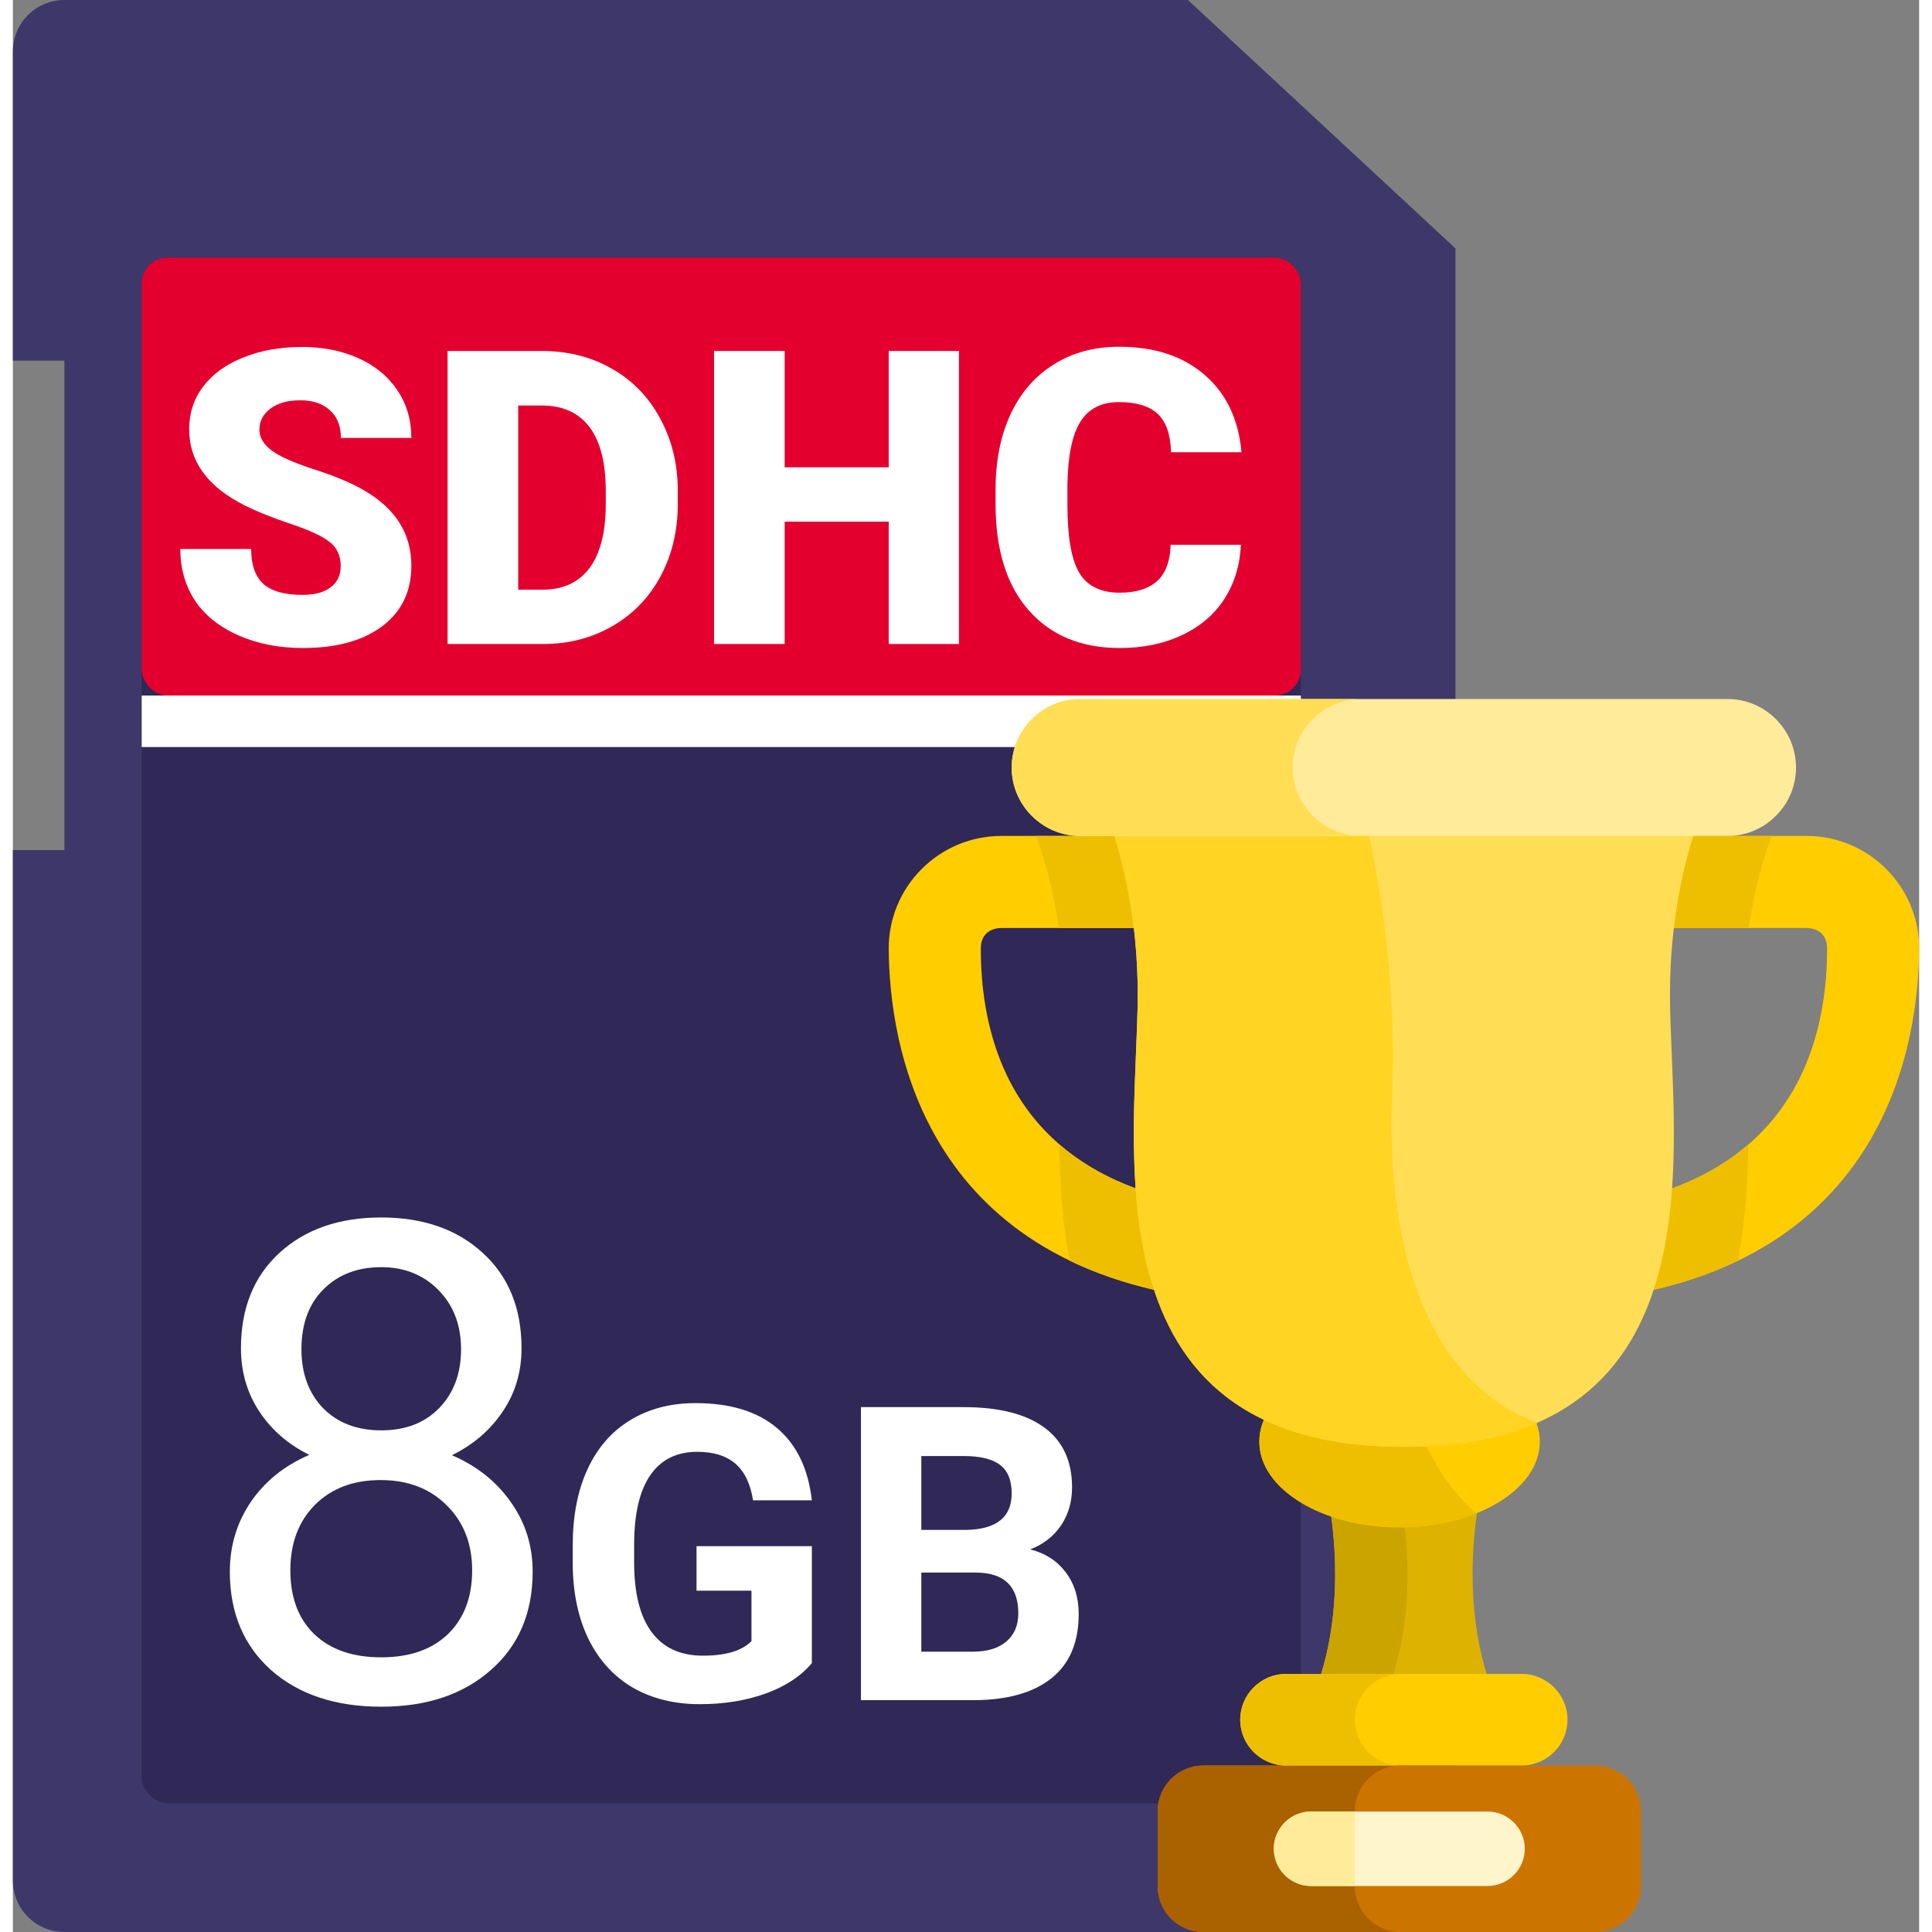 <svg xmlns="http://www.w3.org/2000/svg" width="512" height="512" viewBox="0 0 74 75" fill="none"><rect x="0" y="0" width="74" height="75" fill="#808080" stroke="none"/><g clip-path="url(#clip0)"><path fill-rule="evenodd" clip-rule="evenodd" d="M2 0H45.615L56 9.643V73C56 74.105 55.105 75 54 75H2C0.895 75 0 74.105 0 73V33H2V14H0V2C0 0.895 0.895 0 2 0Z" fill="#3E3769"></path><rect x="5" y="10" width="45" height="60" rx="1" fill="#302857"></rect><rect x="5" y="10" width="45" height="17" rx="1" fill="#E3002E"></rect><rect x="5" y="27" width="45" height="2" fill="white"></rect><path d="M12.727 21.977C12.727 21.576 12.583 21.263 12.297 21.039C12.016 20.815 11.518 20.583 10.805 20.344C10.091 20.104 9.508 19.872 9.055 19.648C7.581 18.924 6.844 17.93 6.844 16.664C6.844 16.034 7.026 15.479 7.391 15C7.76 14.516 8.281 14.141 8.953 13.875C9.625 13.604 10.38 13.469 11.219 13.469C12.037 13.469 12.768 13.615 13.414 13.906C14.065 14.198 14.57 14.615 14.93 15.156C15.289 15.693 15.469 16.307 15.469 17H12.734C12.734 16.537 12.591 16.177 12.305 15.922C12.023 15.667 11.641 15.539 11.156 15.539C10.667 15.539 10.279 15.648 9.992 15.867C9.711 16.081 9.57 16.354 9.57 16.688C9.57 16.979 9.727 17.245 10.039 17.484C10.352 17.719 10.901 17.963 11.688 18.219C12.474 18.469 13.12 18.74 13.625 19.031C14.854 19.74 15.469 20.716 15.469 21.961C15.469 22.956 15.094 23.737 14.344 24.305C13.594 24.872 12.565 25.156 11.258 25.156C10.336 25.156 9.5 24.992 8.75 24.664C8.005 24.331 7.443 23.878 7.062 23.305C6.688 22.727 6.5 22.062 6.5 21.312H9.25C9.25 21.922 9.406 22.372 9.719 22.664C10.037 22.951 10.55 23.094 11.258 23.094C11.711 23.094 12.068 22.997 12.328 22.805C12.594 22.607 12.727 22.331 12.727 21.977Z" fill="white"></path><path d="M16.875 25V13.625H20.539C21.544 13.625 22.448 13.854 23.25 14.312C24.052 14.766 24.677 15.409 25.125 16.242C25.578 17.07 25.807 18 25.812 19.031V19.555C25.812 20.596 25.591 21.531 25.148 22.359C24.711 23.182 24.091 23.828 23.289 24.297C22.492 24.76 21.602 24.995 20.617 25H16.875ZM19.617 15.742V22.891H20.57C21.357 22.891 21.961 22.612 22.383 22.055C22.805 21.492 23.016 20.659 23.016 19.555V19.062C23.016 17.963 22.805 17.135 22.383 16.578C21.961 16.021 21.346 15.742 20.539 15.742H19.617Z" fill="white"></path><path d="M36.727 25H34V20.25H29.961V25H27.219V13.625H29.961V18.141H34V13.625H36.727V25Z" fill="white"></path><path d="M47.672 21.148C47.635 21.94 47.422 22.641 47.031 23.25C46.641 23.854 46.091 24.323 45.383 24.656C44.68 24.99 43.875 25.156 42.969 25.156C41.474 25.156 40.297 24.669 39.438 23.695C38.578 22.721 38.148 21.346 38.148 19.57V19.008C38.148 17.893 38.341 16.919 38.727 16.086C39.117 15.247 39.677 14.602 40.406 14.148C41.135 13.69 41.979 13.461 42.938 13.461C44.318 13.461 45.427 13.825 46.266 14.555C47.104 15.279 47.581 16.279 47.695 17.555H44.961C44.94 16.862 44.766 16.365 44.438 16.062C44.109 15.76 43.609 15.609 42.938 15.609C42.255 15.609 41.755 15.865 41.438 16.375C41.12 16.885 40.953 17.701 40.938 18.82V19.625C40.938 20.838 41.089 21.706 41.391 22.227C41.698 22.747 42.224 23.008 42.969 23.008C43.599 23.008 44.081 22.859 44.414 22.562C44.747 22.266 44.925 21.794 44.945 21.148H47.672Z" fill="white"></path><path d="M19.746 52.34C19.746 53.262 19.501 54.083 19.01 54.803C18.527 55.522 17.871 56.085 17.042 56.491C18.007 56.906 18.769 57.511 19.327 58.307C19.894 59.102 20.178 60.004 20.178 61.011C20.178 62.61 19.636 63.884 18.553 64.832C17.478 65.78 16.06 66.254 14.3 66.254C12.523 66.254 11.096 65.78 10.021 64.832C8.955 63.876 8.422 62.602 8.422 61.011C8.422 60.012 8.693 59.111 9.234 58.307C9.785 57.503 10.542 56.893 11.507 56.478C10.686 56.072 10.038 55.509 9.564 54.79C9.09 54.071 8.854 53.254 8.854 52.34C8.854 50.783 9.353 49.547 10.352 48.633C11.35 47.719 12.666 47.262 14.3 47.262C15.925 47.262 17.237 47.719 18.235 48.633C19.242 49.547 19.746 50.783 19.746 52.34ZM17.829 60.96C17.829 59.927 17.499 59.085 16.839 58.434C16.187 57.782 15.332 57.456 14.274 57.456C13.216 57.456 12.366 57.778 11.723 58.421C11.088 59.064 10.771 59.91 10.771 60.96C10.771 62.009 11.079 62.835 11.697 63.435C12.324 64.037 13.191 64.337 14.3 64.337C15.4 64.337 16.263 64.037 16.89 63.435C17.516 62.826 17.829 62.001 17.829 60.96ZM14.3 49.191C13.377 49.191 12.628 49.479 12.053 50.055C11.486 50.622 11.202 51.396 11.202 52.378C11.202 53.317 11.481 54.079 12.04 54.663C12.607 55.239 13.36 55.526 14.3 55.526C15.239 55.526 15.988 55.239 16.547 54.663C17.114 54.079 17.398 53.317 17.398 52.378C17.398 51.438 17.105 50.672 16.521 50.08C15.938 49.488 15.197 49.191 14.3 49.191Z" fill="white"></path><path d="M31.016 64.562C30.594 65.068 29.997 65.461 29.227 65.742C28.456 66.018 27.602 66.156 26.664 66.156C25.68 66.156 24.815 65.943 24.07 65.516C23.331 65.083 22.758 64.458 22.352 63.641C21.951 62.823 21.745 61.862 21.734 60.758V59.984C21.734 58.849 21.924 57.867 22.305 57.039C22.69 56.206 23.242 55.57 23.961 55.133C24.685 54.69 25.531 54.469 26.5 54.469C27.849 54.469 28.904 54.792 29.664 55.438C30.424 56.078 30.875 57.013 31.016 58.242H28.734C28.63 57.591 28.398 57.115 28.039 56.812C27.685 56.51 27.195 56.359 26.57 56.359C25.773 56.359 25.167 56.659 24.75 57.258C24.333 57.857 24.122 58.747 24.117 59.93V60.656C24.117 61.849 24.344 62.75 24.797 63.359C25.25 63.969 25.914 64.273 26.789 64.273C27.669 64.273 28.297 64.086 28.672 63.711V61.75H26.539V60.023H31.016V64.562ZM32.922 66V54.625H36.906C38.286 54.625 39.333 54.891 40.047 55.422C40.76 55.948 41.117 56.721 41.117 57.742C41.117 58.3 40.974 58.792 40.688 59.219C40.401 59.641 40.003 59.95 39.492 60.148C40.075 60.294 40.534 60.589 40.867 61.031C41.206 61.474 41.375 62.016 41.375 62.656C41.375 63.75 41.026 64.578 40.328 65.141C39.63 65.703 38.635 65.99 37.344 66H32.922ZM35.266 61.047V64.117H37.273C37.825 64.117 38.255 63.987 38.562 63.727C38.875 63.461 39.031 63.096 39.031 62.633C39.031 61.591 38.492 61.062 37.414 61.047H35.266ZM35.266 59.391H37C38.182 59.37 38.773 58.898 38.773 57.977C38.773 57.461 38.622 57.091 38.32 56.867C38.023 56.638 37.552 56.523 36.906 56.523H35.266V59.391Z" fill="white"></path><path d="M61.433 75H46.21C45.237 75 44.441 74.204 44.441 73.231V70.306C44.441 69.333 45.237 68.537 46.21 68.537H61.433C62.406 68.537 63.202 69.333 63.202 70.306V73.231C63.202 74.204 62.406 75 61.433 75Z" fill="#CC7400"></path><path d="M52.093 73.231V70.306C52.093 69.333 52.889 68.537 53.862 68.537H46.21C45.237 68.537 44.441 69.333 44.441 70.306V73.231C44.441 74.204 45.237 75 46.21 75H53.862C52.889 75 52.093 74.204 52.093 73.231Z" fill="#AA6100"></path><path d="M57.248 73.214H50.394C49.599 73.214 48.949 72.563 48.949 71.769C48.949 70.974 49.599 70.324 50.394 70.324H57.248C58.042 70.324 58.692 70.974 58.692 71.769C58.692 72.563 58.042 73.214 57.248 73.214Z" fill="#FFF5CC"></path><path d="M50.394 70.324C49.599 70.324 48.949 70.974 48.949 71.769C48.949 72.563 49.599 73.214 50.394 73.214H52.092V70.324H50.394V70.324Z" fill="#FFEB99"></path><path d="M57.115 57.309H50.883C50.883 57.309 52.319 62.526 50.051 66.76H57.947C55.678 62.526 57.115 57.309 57.115 57.309Z" fill="#DDB200"></path><path d="M53.69 57.309H50.883C50.883 57.309 52.319 62.526 50.051 66.76H52.858C55.127 62.526 53.69 57.309 53.69 57.309Z" fill="#CCA400"></path><path d="M58.573 68.537H49.422C48.444 68.537 47.645 67.737 47.645 66.76C47.645 65.782 48.444 64.982 49.422 64.982H58.573C59.551 64.982 60.351 65.782 60.351 66.76C60.351 67.737 59.551 68.537 58.573 68.537Z" fill="#FFCD00"></path><path d="M52.094 66.76C52.094 65.782 52.893 64.982 53.871 64.982H49.422C48.444 64.982 47.645 65.782 47.645 66.76C47.645 67.737 48.444 68.537 49.422 68.537H53.871C52.893 68.537 52.094 67.737 52.094 66.76Z" fill="#EEBF00"></path><path d="M53.831 59.291C56.838 59.291 59.276 57.801 59.276 55.964C59.276 54.126 56.838 52.637 53.831 52.637C50.824 52.637 48.387 54.126 48.387 55.964C48.387 57.801 50.824 59.291 53.831 59.291Z" fill="#FFCD00"></path><path d="M48.387 55.964C48.387 57.801 50.824 59.291 53.831 59.291C54.929 59.291 55.95 59.092 56.806 58.75C54.259 56.555 53.831 52.637 53.831 52.637C50.824 52.637 48.387 54.126 48.387 55.964Z" fill="#EEBF00"></path><path d="M46.293 50.422C35.277 49.022 34.026 40.466 34 36.853C33.992 35.682 34.442 34.578 35.268 33.746C36.097 32.911 37.202 32.451 38.379 32.451H46.519V36.025H38.379C38.086 36.025 37.574 36.155 37.574 36.827C37.574 40.884 39.218 45.92 46.744 46.877L46.293 50.422Z" fill="#FFCD00"></path><path d="M61.709 50.422C72.725 49.022 73.975 40.466 74.002 36.853C74.01 35.682 73.56 34.578 72.734 33.746C71.905 32.911 70.8 32.451 69.623 32.451H61.483V36.025H69.623C69.916 36.025 70.428 36.155 70.428 36.827C70.428 40.884 68.784 45.92 61.258 46.877L61.709 50.422Z" fill="#FFCD00"></path><path d="M41.025 48.94C42.468 49.636 44.203 50.158 46.289 50.423L46.74 46.877C43.98 46.527 42.012 45.627 40.625 44.428C40.64 45.902 40.739 47.436 41.025 48.94Z" fill="#EEBF00"></path><path d="M46.516 32.453H39.715C40.035 33.304 40.395 34.514 40.603 36.027H46.516V32.453Z" fill="#EEBF00"></path><path d="M66.965 48.942C65.522 49.638 63.787 50.16 61.701 50.425L61.25 46.879C64.01 46.529 65.978 45.629 67.365 44.43C67.35 45.904 67.251 47.438 66.965 48.942Z" fill="#EEBF00"></path><path d="M61.477 32.453H68.278C67.958 33.304 67.597 34.514 67.389 36.027H61.477V32.453Z" fill="#EEBF00"></path><path d="M66.478 29.492H41.516C41.516 29.492 43.666 32.938 43.666 38.588C43.666 44.238 41.45 56.165 53.997 56.165C66.544 56.165 64.328 44.238 64.328 38.588C64.328 32.938 66.478 29.492 66.478 29.492Z" fill="#FFDE55"></path><path d="M59.189 55.224C55.446 53.908 53.257 49.382 53.542 42.486C53.753 37.389 52.822 32.711 51.924 29.492H41.516C41.516 29.492 43.666 32.938 43.666 38.588C43.666 44.238 41.45 56.165 53.997 56.165C56.125 56.165 57.827 55.821 59.189 55.224Z" fill="#FFD422"></path><path d="M66.563 32.453H41.432C39.97 32.453 38.773 31.256 38.773 29.794C38.773 28.331 39.97 27.135 41.432 27.135H66.562C68.025 27.135 69.221 28.331 69.221 29.794C69.222 31.256 68.025 32.453 66.563 32.453Z" fill="#FFEB99"></path><path d="M49.68 29.794C49.68 28.331 50.877 27.135 52.339 27.135H41.432C39.97 27.135 38.773 28.331 38.773 29.794C38.773 31.256 39.97 32.452 41.432 32.452H52.339C50.877 32.453 49.68 31.256 49.68 29.794Z" fill="#FFDE55"></path></g><defs><clipPath id="clip0"><rect width="74" height="75" fill="white"></rect></clipPath></defs></svg>